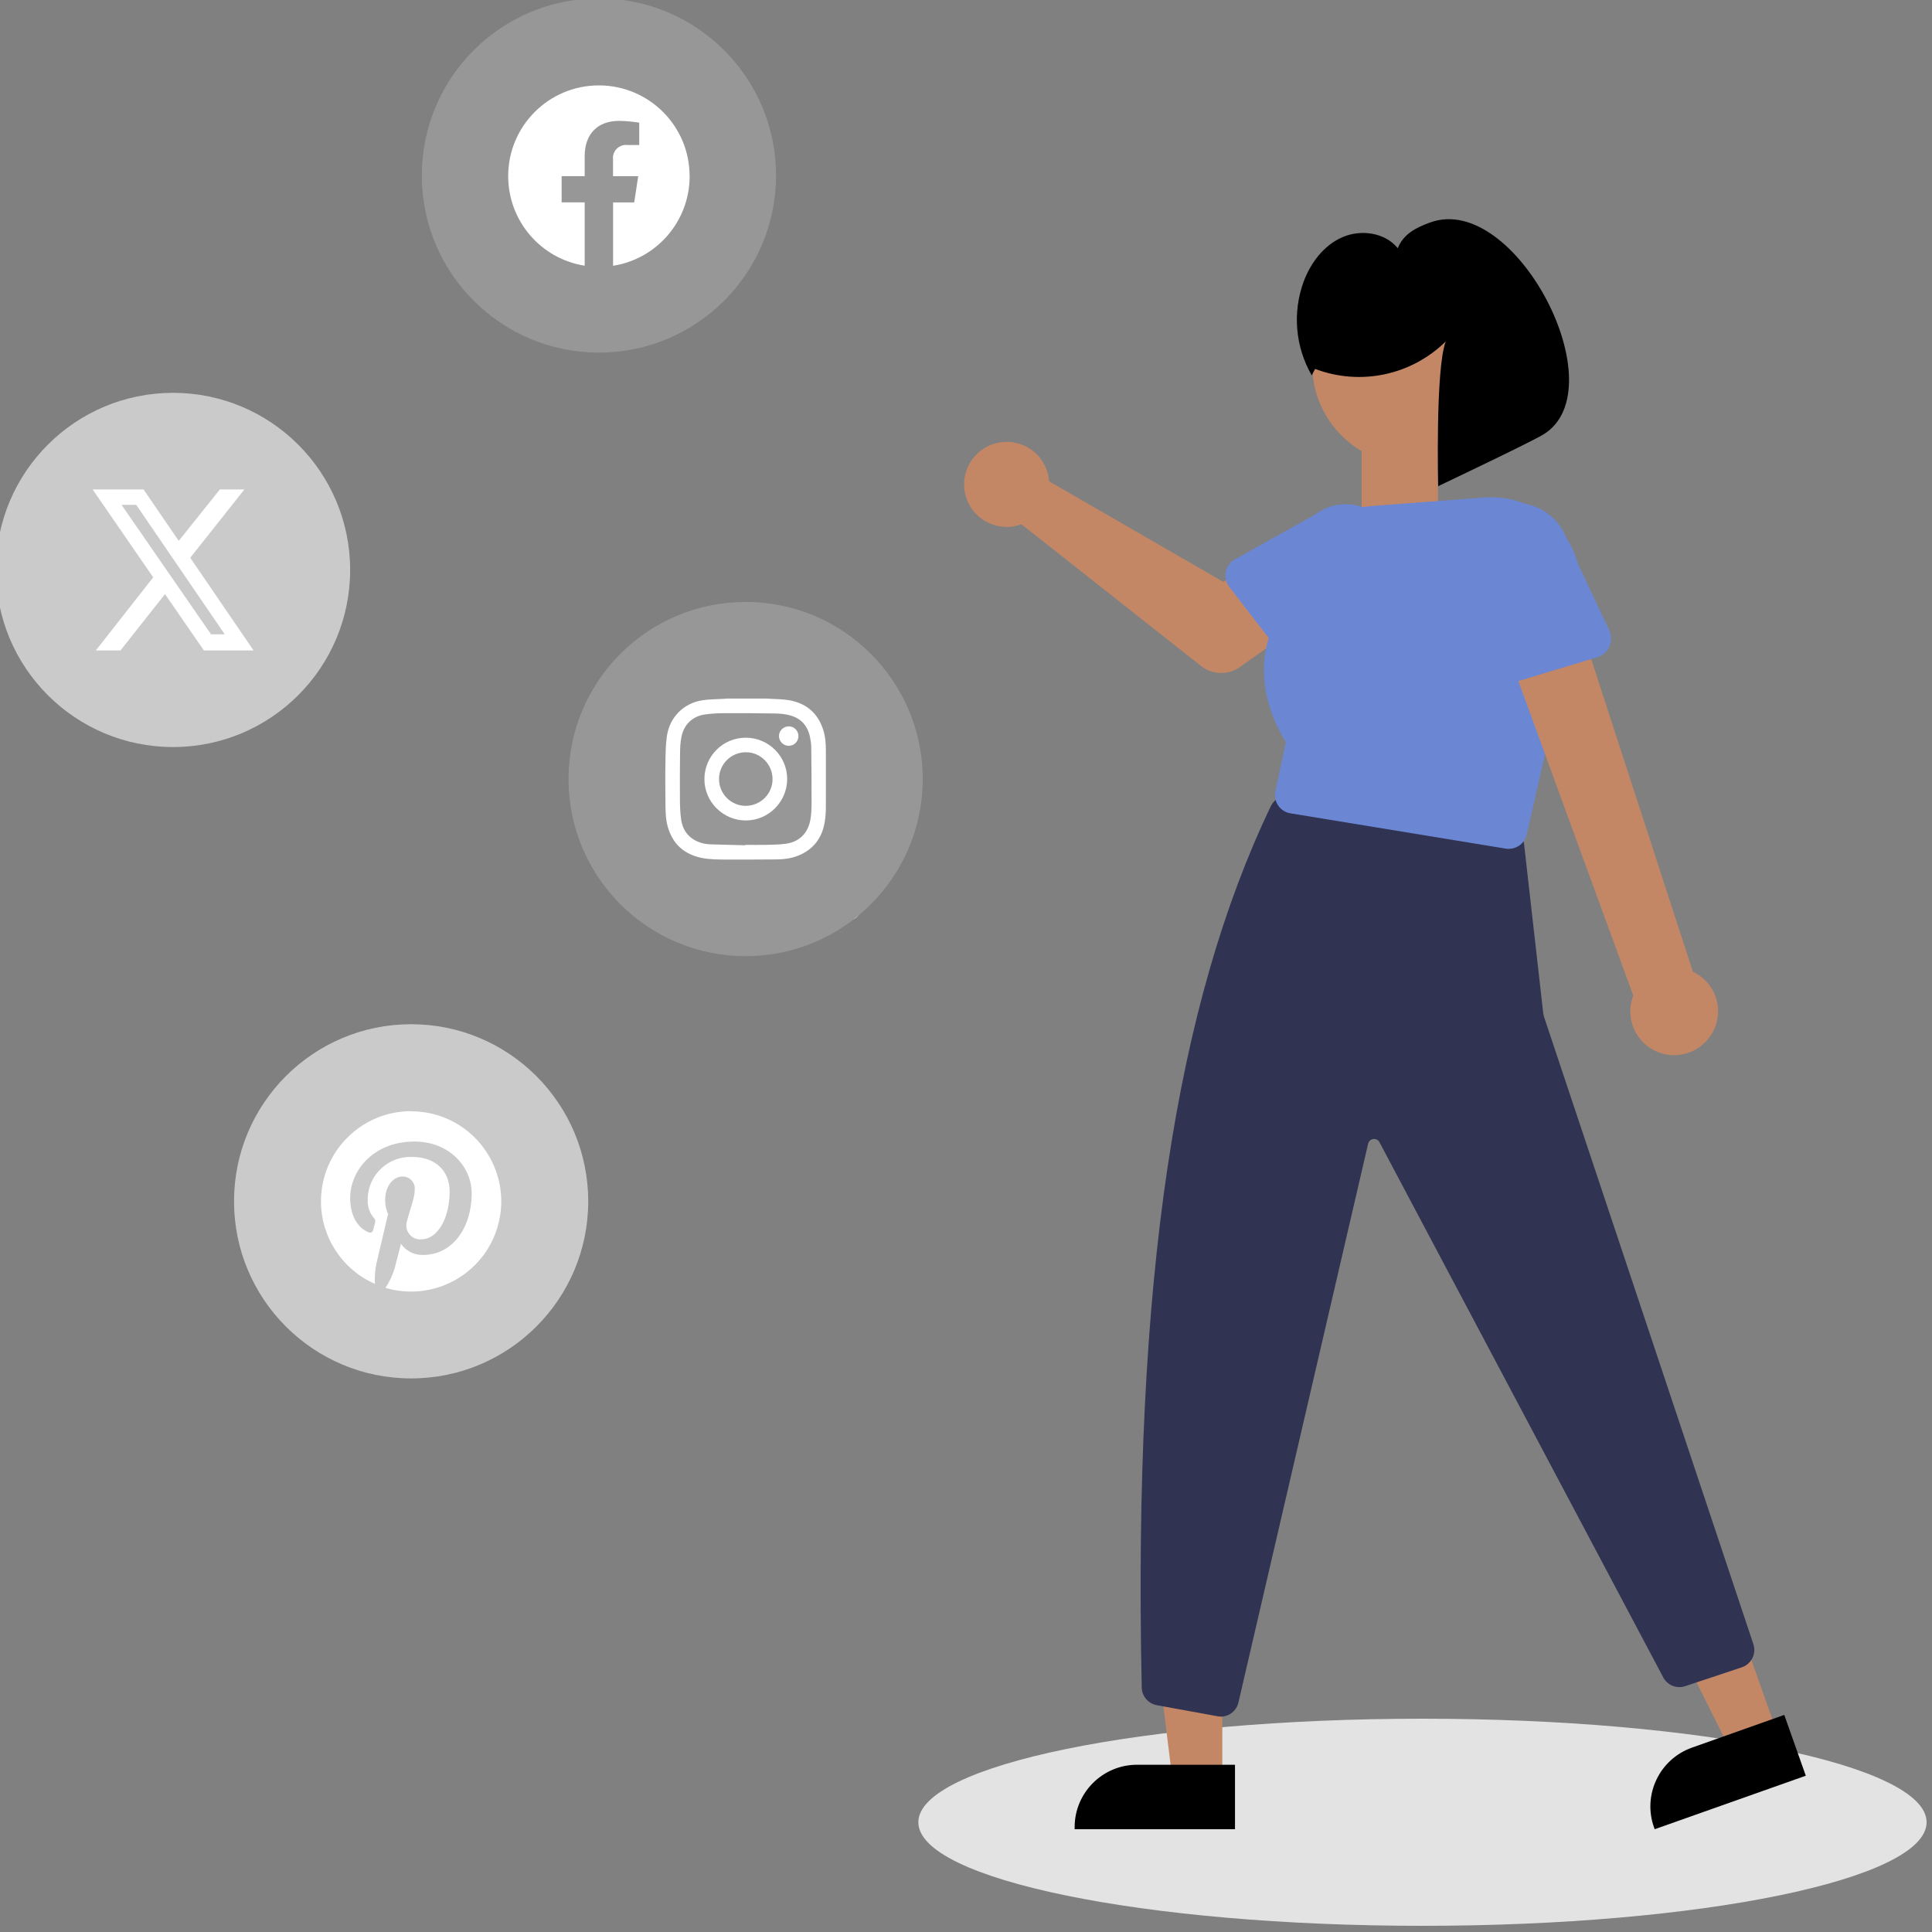 <?xml version="1.0" encoding="UTF-8"?>
<svg id="Ebene_1" data-name="Ebene 1" xmlns="http://www.w3.org/2000/svg" viewBox="0 0 300 300">
  <rect x="0" y="0" width="300" height="300" fill="#808080" stroke="none"/>
  <defs>
    <style>
      .cls-1 {
        fill: #e3e3e3;
        isolation: isolate;
      }

      .cls-1, .cls-2, .cls-3, .cls-4, .cls-5, .cls-6, .cls-7, .cls-8, .cls-9 {
        stroke-width: 0px;
      }

      .cls-2 {
        fill-rule: evenodd;
      }

      .cls-2, .cls-9 {
        fill: #fff;
      }

      .cls-4 {
        fill: #c48766;
      }

      .cls-5 {
        fill: #cacaca;
      }

      .cls-6 {
        fill: #303351;
      }

      .cls-7 {
        fill: #6b86d3;
      }

      .cls-8 {
        fill: #979797;
      }
    </style>
  </defs>
  <rect class="cls-4" x="211.42" y="66" width="11.86" height="14.9"/>
  <path class="cls-1" d="M220.88,299.04c43.23,0,78.28-7.2,78.28-16.08s-35.05-16.08-78.28-16.08-78.28,7.2-78.28,16.08,35.05,16.08,78.28,16.08Z"/>
  <polygon class="cls-4" points="189.8 276.55 182.08 276.55 178.41 246.77 189.8 246.77 189.8 276.55"/>
  <path class="cls-3" d="M191.77,284.04h-24.9v-.32c0-5.35,4.34-9.69,9.69-9.69h15.21s0,10.01,0,10.01Z"/>
  <polygon class="cls-4" points="276.05 269.33 268.77 271.91 255.37 245.06 266.11 241.26 276.05 269.33"/>
  <path class="cls-3" d="M280.41,275.73l-23.47,8.31-.11-.3c-1.79-5.04.85-10.58,5.9-12.37,0,0,0,0,0,0h0s14.33-5.08,14.33-5.08l3.34,9.43Z"/>
  <path class="cls-6" d="M189.58,266.55c-.17,0-.35-.02-.52-.05l-9.44-1.72c-1.32-.25-2.3-1.38-2.33-2.73-1.37-63.56,5.38-106.26,20.05-136.88.54-1.11,1.73-1.75,2.95-1.56l33.95,4.9c1.27.19,2.26,1.21,2.41,2.49l2.99,26.39c.02.14.05.28.09.42l32.55,97.54c.46,1.48-.34,3.05-1.81,3.55l-8.8,2.93c-1.34.44-2.8-.16-3.43-1.42l-44.03-83.03c-.23-.47-.8-.66-1.27-.42-.26.13-.44.36-.5.64l-20.13,86.73c-.28,1.3-1.43,2.23-2.76,2.23Z"/>
  <path class="cls-4" d="M162.75,73.71c.08.34.13.69.15,1.03l27.05,15.61,6.58-3.79,7.01,9.18-10.99,7.83c-1.82,1.3-4.29,1.24-6.04-.15l-27.9-22.01c-3.42,1.27-7.23-.48-8.49-3.9-1.27-3.42.48-7.23,3.9-8.49s7.23.48,8.49,3.9c.1.26.17.52.24.79h0Z"/>
  <path class="cls-7" d="M190.33,88.79c.16-.81.67-1.5,1.39-1.91l12.42-6.94c3.44-2.66,8.38-2.02,11.04,1.42,2.65,3.43,2.03,8.35-1.39,11.02l-9.9,10.28c-1.09,1.13-2.88,1.16-4.01.08-.1-.1-.19-.2-.28-.31l-8.74-11.33c-.5-.65-.7-1.49-.53-2.3Z"/>
  <circle class="cls-4" cx="219.24" cy="56.68" r="15.47"/>
  <path class="cls-7" d="M234.3,131.82c-.15,0-.31-.01-.46-.04l-33.48-5.49c-1.54-.25-2.59-1.71-2.34-3.26,0-.04.02-.09.02-.13l1.63-7.68c-.83-1.24-7.62-12.06.65-22.22-.33-7.5,5.38-13.91,12.87-14.44l17.3-1.31c7.67-.58,14.37,5.17,14.95,12.84.12,1.59-.03,3.18-.45,4.72l-7.93,34.79c-.3,1.29-1.44,2.2-2.76,2.2Z"/>
  <path class="cls-4" d="M265.56,160.91c2.14-3.06,1.4-7.28-1.66-9.42-.33-.23-.67-.43-1.03-.6l-19.06-58.6-11.05,5.24,20.85,57.06c-1.35,3.5.39,7.44,3.89,8.8,2.93,1.13,6.26.11,8.05-2.48Z"/>
  <path class="cls-7" d="M248.03,102.05l-14.67,4.43c-1.6.48-3.3-.42-3.78-2.03-.04-.14-.08-.29-.1-.43l-2.23-15.11c-1.32-4.46,1.23-9.15,5.69-10.47,4.44-1.31,9.11,1.21,10.45,5.64l6.49,13.77c.71,1.52.06,3.32-1.45,4.04-.13.06-.27.12-.42.16Z"/>
  <path class="cls-3" d="M204.2,57.28c7.01,2.67,14.94,1.01,20.29-4.26-1.62,4.29-1.17,22.47-1.17,22.47,0,0,14.39-6.83,16.34-8.03,11.53-7.06-4.37-37.75-17.6-32.91-2.24.82-4.11,1.78-5.02,3.99-1.98-2.44-5.71-2.96-8.59-1.71s-4.92,3.96-6.02,6.9c-1.76,4.8-1.3,10.13,1.26,14.56l.52-1.01Z"/>
  <path class="cls-9" d="M131.62,142.95c-1.17,0-2.11-.95-2.11-2.11,0-1.17.95-2.11,2.11-2.11,1.17,0,2.11.95,2.11,2.11,0,1.16-.94,2.1-2.11,2.11h0Z"/>
  <g>
    <circle class="cls-5" cx="63.84" cy="186.54" r="27.5"/>
    <path class="cls-9" d="M63.84,172.54c-7.73,0-14,6.27-14,14,0,5.56,3.29,10.59,8.38,12.82-.06-1.08.02-2.16.24-3.21.27-1.14,1.8-7.63,1.8-7.63-.31-.7-.46-1.45-.45-2.21,0-2.07,1.2-3.62,2.7-3.62,1.03-.02,1.89.81,1.9,1.84,0,.09,0,.17-.01.26,0,1.28-.82,3.19-1.24,4.97-.29,1.16.41,2.34,1.57,2.63.21.05.43.07.65.06,2.65,0,4.44-3.41,4.44-7.44,0-3.07-2.07-5.36-5.83-5.36-3.66-.14-6.75,2.71-6.89,6.37,0,.11,0,.23,0,.34-.04,1,.29,1.97.93,2.74.23.19.31.5.2.78-.07.26-.22.87-.29,1.12-.04.26-.29.44-.55.4-.05,0-.1-.03-.15-.05-1.96-.8-2.87-2.94-2.87-5.35,0-3.97,3.36-8.74,10.01-8.74,5.34,0,8.86,3.87,8.86,8.02,0,5.49-3.06,9.59-7.56,9.59-1.36.04-2.65-.62-3.42-1.74,0,0-.81,3.22-.99,3.85-.32,1.06-.8,2.07-1.41,3,7.42,2.19,15.21-2.05,17.4-9.46,2.19-7.41-2.05-15.2-9.46-17.39-1.29-.38-2.62-.57-3.96-.57Z"/>
  </g>
  <g>
    <circle class="cls-5" cx="26.87" cy="88.5" r="27.5"/>
    <path class="cls-9" d="M34.12,76h3.83l-8.41,10.61,9.83,14.39h-7.71l-6.04-8.75-6.91,8.75h-3.83l8.91-11.35-9.41-13.65h7.91l5.46,7.99,6.39-7.99ZM32.78,98.5h2.12l-13.75-20.11h-2.28l13.9,20.11Z"/>
  </g>
  <g>
    <circle class="cls-8" cx="93" cy="27.25" r="27.5"/>
    <path class="cls-2" d="M107.08,27.34c0-7.78-6.31-14.08-14.09-14.08-7.78,0-14.08,6.31-14.08,14.09,0,6.93,5.04,12.83,11.88,13.91v-9.84h-3.58v-4.07h3.58v-3.1c0-3.53,2.1-5.48,5.32-5.48,1.06.01,2.11.11,3.15.28v3.47h-1.78c-1.12-.15-2.14.64-2.29,1.75-.02.15-.02.3,0,.45v2.64h3.91l-.62,4.07h-3.28v9.84c6.85-1.08,11.89-6.99,11.89-13.92h0Z"/>
  </g>
  <g>
    <circle class="cls-8" cx="115.78" cy="120.97" r="27.5"/>
    <g>
      <path class="cls-9" d="M112.8,108.47c2.12,0,4.24,0,6.35,0,.1.01.2.03.3.03,1.01.07,2.03.05,3.02.22,2.62.44,4.44,1.91,5.31,4.46.37,1.07.46,2.19.46,3.32,0,2.93.02,5.86,0,8.79,0,.81-.05,1.63-.19,2.43-.43,2.46-1.78,4.21-4.12,5.15-1.11.45-2.28.57-3.46.58-2.54.02-5.09.03-7.63.02-1.29,0-2.59,0-3.87-.25-2.68-.55-4.47-2.1-5.25-4.74-.35-1.19-.38-2.42-.39-3.64-.02-2.21-.04-4.42,0-6.64.02-1.27.04-2.55.21-3.8.4-3,2.58-5.22,5.57-5.67,1.03-.16,2.09-.14,3.14-.21.19-.01.38-.03.56-.04ZM115.74,131.26v-.07c1.05,0,2.1.02,3.15,0,1.03-.03,2.07-.03,3.1-.17,2.02-.26,3.35-1.52,3.79-3.46.22-.97.23-1.96.24-2.95,0-2.86-.01-5.72-.05-8.58,0-.53-.08-1.06-.19-1.57-.37-1.79-1.43-2.97-3.22-3.41-.68-.17-1.39-.24-2.09-.26-2.62-.04-5.25-.06-7.87-.05-1.02,0-2.06.06-3.07.19-1.97.27-3.31,1.52-3.71,3.47-.17.81-.21,1.65-.22,2.47-.03,2.41-.04,4.82-.02,7.23,0,1.02.04,2.04.17,3.05.21,1.63,1.04,2.86,2.59,3.53.64.28,1.31.41,2,.43,1.8.06,3.6.09,5.4.14Z"/>
      <path class="cls-9" d="M122.47,115.81c-.83,0-1.52-.7-1.51-1.53,0-.82.7-1.5,1.53-1.49.83,0,1.5.68,1.49,1.52,0,.83-.68,1.5-1.51,1.5Z"/>
      <path class="cls-9" d="M115.8,114.55c-3.56,0-6.42,2.88-6.42,6.44,0,3.53,2.91,6.42,6.43,6.41,3.54,0,6.43-2.91,6.42-6.45,0-3.53-2.9-6.41-6.44-6.4ZM115.79,125.13c-2.3,0-4.15-1.88-4.14-4.18.01-2.3,1.88-4.15,4.18-4.14,2.29,0,4.14,1.89,4.13,4.19,0,2.28-1.89,4.13-4.17,4.13Z"/>
    </g>
  </g>
</svg>